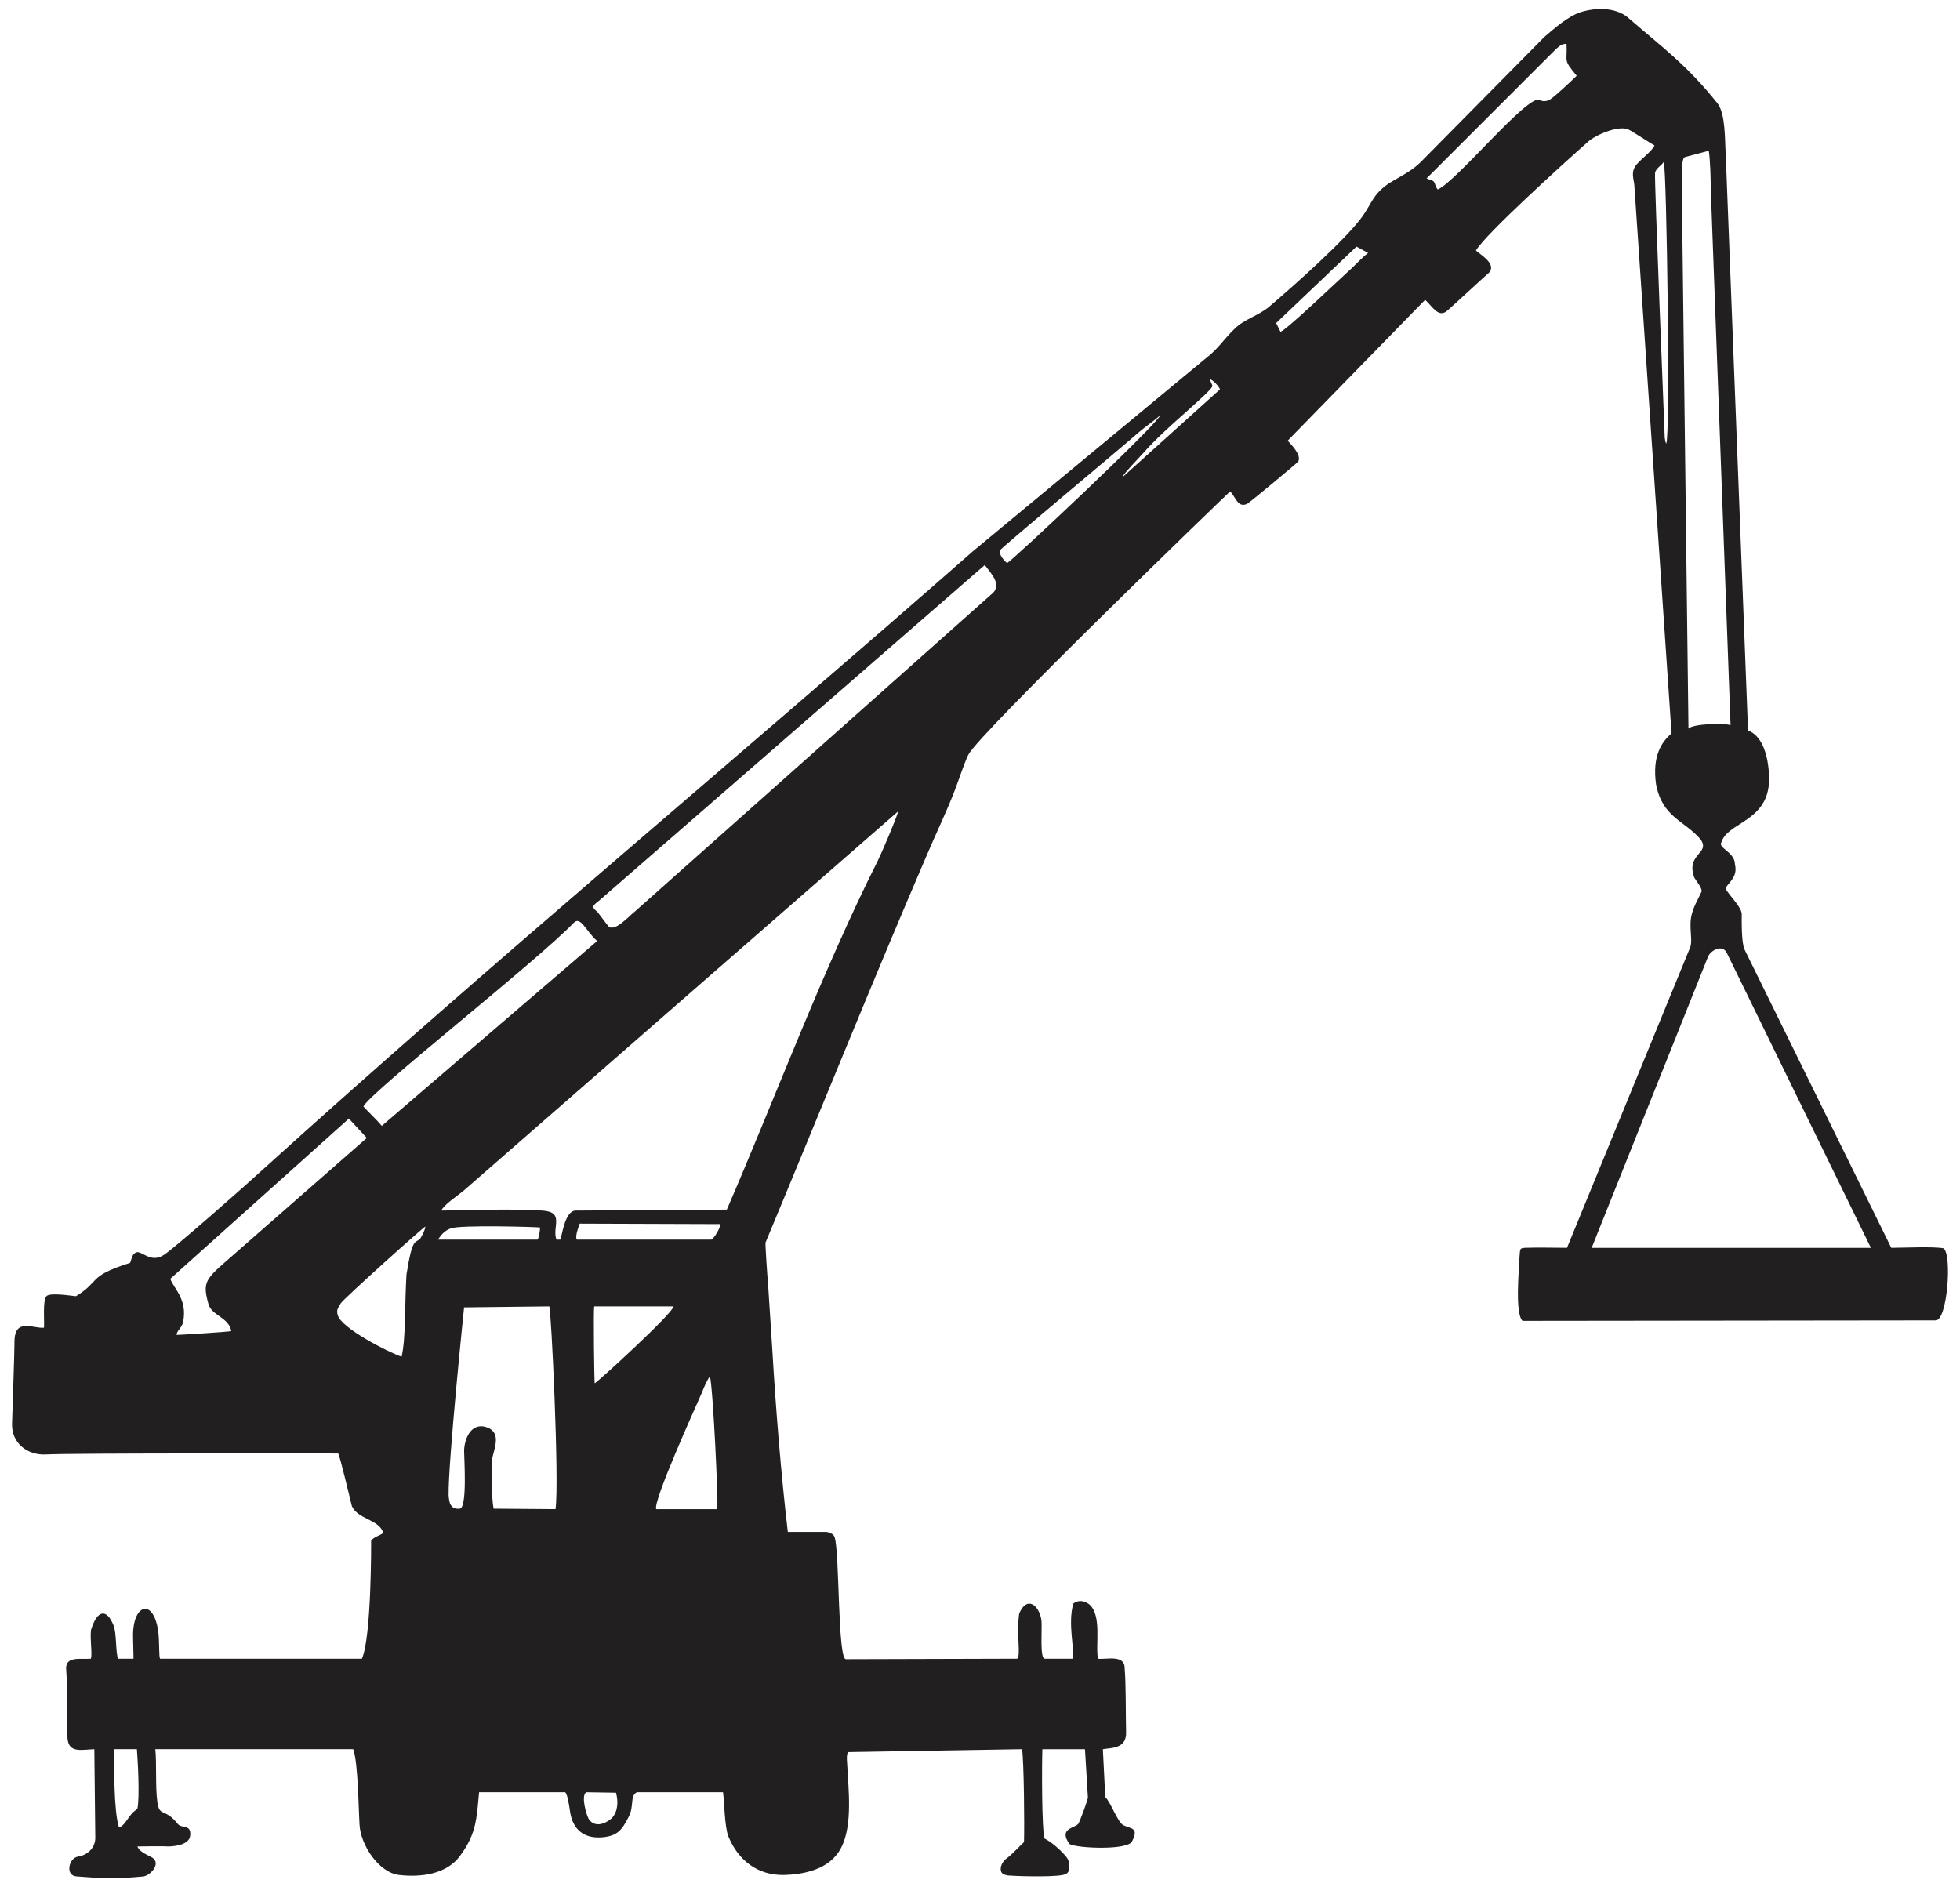 <?xml version="1.0" encoding="utf-8"?>
<!-- Generator: Adobe Illustrator 26.0.2, SVG Export Plug-In . SVG Version: 6.00 Build 0)  -->
<svg version="1.2" baseProfile="tiny" id="Layer_1" xmlns="http://www.w3.org/2000/svg" xmlns:xlink="http://www.w3.org/1999/xlink"
	 x="0px" y="0px" width="114.803px" height="110.551px" viewBox="0 0 114.803 110.551" overflow="visible" xml:space="preserve">
<g>
	<path fill-rule="evenodd" fill="#221F20" d="M36.082,105.011c0.142,0.539,0.113,1.106-0.255,1.502
		c-0.369,0.312-0.964,0.567-1.332,0.057c-0.17-0.283-0.482-1.446-0.142-1.587L36.082,105.011z M6.687,102.46h1.332
		c0.057,0.737,0.17,2.835,0.028,3.487c-0.255,0.227-0.227,0.142-0.482,0.482c-0.17,0.227-0.312,0.51-0.595,0.624
		C6.659,106.088,6.687,103.48,6.687,102.46L6.687,102.46z M42.007,88.4h-3.572c-0.198-0.454,2.268-5.896,2.693-6.86
		c0.085-0.227,0.312-0.765,0.454-0.907C41.752,81.115,42.092,88.088,42.007,88.4L42.007,88.4z M32.539,88.4l-3.628-0.028
		c-0.142-0.765-0.057-1.757-0.113-2.551c-0.057-0.652,0.709-1.757-0.198-2.183c-0.935-0.397-1.389,0.539-1.417,1.332
		c0,0.425,0.198,3.373-0.255,3.402c-0.539,0.057-0.624-0.34-0.652-0.794c-0.028-1.956,0.907-10.998,0.907-10.998l4.989-0.057
		C32.284,76.636,32.766,86.784,32.539,88.4L32.539,88.4z M34.835,81.03c-0.028-0.057-0.085-4.337-0.028-4.507h4.649
		C39.371,76.976,34.949,81.001,34.835,81.03L34.835,81.03z M93.229,73.093L100.06,56c0.198-0.368,0.822-0.68,1.077-0.198
		l8.447,17.291H93.229z M23.525,79.471c-0.765-0.255-3.543-1.672-3.742-2.438c-0.085-0.312,0-0.369,0.17-0.68
		c0.113-0.227,4.847-4.479,4.961-4.507c0,0.17-0.198,0.539-0.283,0.68c-0.312,0.369-0.454-0.17-0.822,2.126
		C23.695,76.523,23.78,78.308,23.525,79.471L23.525,79.471z M25.651,72.611c0.198-0.283,0.369-0.51,0.737-0.652
		c0.482-0.227,5.216-0.085,5.244-0.057c0,0.17-0.057,0.567-0.142,0.709H25.651z M33.956,71.675c0.17,0,7.654,0.028,8.249,0.028
		c-0.028,0.227-0.34,0.794-0.539,0.907h-7.88C33.673,72.441,33.871,71.902,33.956,71.675L33.956,71.675z M13.547,77.968
		c-0.198,0.057-3.09,0.227-3.203,0.227c0-0.227,0.283-0.397,0.369-0.709c0.312-1.361-0.567-2.041-0.737-2.58l10.46-9.383
		l1.049,1.134l-8.249,7.228c-1.247,1.077-1.361,1.304-1.02,2.523C12.413,77.061,13.405,77.174,13.547,77.968L13.547,77.968z
		 M21.286,64.815c0.369-0.822,10.063-8.419,12.331-10.772c0.397-0.397,0.709,0.51,1.361,1.077L22.363,65.949
		C22.108,65.637,21.541,65.099,21.286,64.815L21.286,64.815z M25.849,70.91c0.142-0.34,0.964-0.879,1.304-1.162l25.455-22.224
		c-0.057,0.312-0.992,2.494-1.191,2.891c-3.203,6.35-6.009,13.89-8.844,20.438l-8.872,0.057c-0.624,0.028-0.794,1.531-0.879,1.701
		h-0.227c-0.283-0.709,0.51-1.616-0.822-1.701C30.101,70.797,27.55,70.882,25.849,70.91L25.849,70.91z M57.682,33.096
		c0.425,0.567,1.077,1.219,0.34,1.757L37.188,53.392c-0.34,0.255-1.247,1.304-1.587,0.822l-0.624-0.822
		c-0.454-0.312-0.113-0.425,0.198-0.709L57.682,33.096z M65.733,27.965c0.028-0.17,1.049-1.219,1.276-1.474
		c0.992-1.134,2.438-2.296,3.572-3.373c0.624-0.624,0.425-0.425,0.283-0.907c0.17,0.028,0.539,0.425,0.595,0.595L65.733,27.965z
		 M58.986,32.982c-0.142-0.113-0.482-0.482-0.425-0.737c0.057-0.142,7.143-6.038,8.135-6.917c0.425-0.368,0.879-0.652,1.276-1.02
		C67.774,24.875,59.241,32.897,58.986,32.982L58.986,32.982z M74.747,18.923l4.706-4.479l0.68,0.369
		c-0.425,0.34-0.879,0.85-1.276,1.191c-0.51,0.454-3.487,3.317-3.855,3.43L74.747,18.923z M97.452,9.483
		c0.17,0.397,0.397,16.214,0.142,16.498c-0.057-0.085-0.057-0.227-0.085-0.34c0-0.17-0.624-15.279-0.567-15.534
		C97.027,9.823,97.311,9.71,97.452,9.483L97.452,9.483z M98.7,9.2l1.389-0.368c0.085,0.567,0.113,1.616,0.113,2.183l1.162,31.465
		c-0.34-0.142-2.211-0.085-2.466,0.198l-0.397-32.23C98.53,10.192,98.473,9.256,98.7,9.2L98.7,9.2z M83.563,10.447l7.569-7.569
		c0.283-0.255,0.397-0.312,0.624-0.312c0.057,1.106-0.227,0.879,0.595,1.871c-0.255,0.255-1.276,1.219-1.559,1.389
		c-0.198,0.113-0.397,0.142-0.624,0.028c-0.68-0.34-4.876,4.791-5.953,5.244c-0.142-0.142-0.142-0.34-0.227-0.454
		C83.875,10.532,83.704,10.532,83.563,10.447L83.563,10.447z M7.623,73.971c-2.523,0.794-1.729,1.077-3.175,1.956
		c-0.312-0.028-1.531-0.227-1.729,0c-0.227,0.255-0.113,1.446-0.142,1.843c-0.567,0.085-1.729-0.624-1.729,0.822
		c0,0.68-0.113,3.827-0.142,4.819c-0.028,1.106,0.879,1.843,1.984,1.786c1.276-0.085,17.093-0.057,17.121-0.057
		c0.113,0.198,0.68,2.608,0.794,3.061c0.312,0.794,1.616,0.794,1.843,1.587c-0.142,0.142-0.539,0.227-0.709,0.454
		c0,0.057,0.028,5.613-0.539,6.917H9.38c-0.085-0.085-0.028-0.935-0.113-1.616c-0.283-1.928-1.446-1.587-1.474,0.17
		c0,0.51,0.028,1.02,0.028,1.446H6.914c-0.142-0.34-0.085-1.502-0.255-1.928c-0.397-1.02-0.964-0.964-1.332,0.255
		c-0.057,0.68,0.085,1.304,0,1.672c-0.624,0.057-1.559-0.198-1.446,0.709c0.085,0.935,0.028,3.912,0.085,4.054
		c0.113,0.765,0.822,0.567,1.559,0.539l0.057,5.187c0,0.595-0.454,1.02-1.02,1.106c-0.539,0.085-0.765,1.134-0.057,1.162
		c1.559,0.113,2.041,0.17,3.912,0c0.482-0.113,1.077-0.85,0.397-1.162c-0.34-0.17-0.68-0.34-0.765-0.595c0,0,1.587-0.028,1.757,0
		c0.482,0,1.276-0.113,1.332-0.624c0.085-0.709-0.51-0.397-0.737-0.709c-0.765-0.964-1.077-0.34-1.191-1.332
		c-0.113-0.822-0.028-2.239-0.113-3.033H20.69c0.283,0.765,0.312,3.543,0.369,4.422c0.057,1.162,1.106,2.806,2.324,2.948
		c1.247,0.142,2.778-0.028,3.572-1.134c0.964-1.304,0.964-2.211,1.106-3.713h5.046c0.142,0.142,0.227,0.765,0.283,1.134
		c0.142,0.992,0.765,1.616,1.928,1.502c0.822-0.085,1.106-0.397,1.502-1.191c0.34-0.624,0.057-1.219,0.482-1.446h5.046
		c0.085,0.539,0.085,1.984,0.312,2.58c0.567,1.389,1.701,2.296,3.26,2.268c1.077-0.028,2.353-0.283,3.061-1.162
		c0.935-1.106,0.765-3.231,0.68-4.677c-0.028-0.709-0.142-1.304,0.057-1.361l10.148-0.17c0.113,0.794,0.142,4.479,0.113,5.443
		c-0.198,0.17-0.624,0.652-0.992,0.935c-0.17,0.113-0.34,0.34-0.369,0.567c-0.028,0.312,0.113,0.397,0.425,0.454
		c0.255,0.028,2.438,0.113,3.203-0.028c0.369-0.085,0.397-0.227,0.369-0.652c0-0.198-0.113-0.369-0.198-0.454
		c-0.17-0.227-0.794-0.822-1.219-1.02c-0.198-0.312-0.17-4.791-0.142-5.244h2.494l0.17,2.806c0.028,0.113-0.454,1.361-0.539,1.531
		c-0.17,0.312-1.219,0.255-0.539,1.219c0.482,0.255,3.373,0.369,3.657-0.142c0.425-0.822-0.028-0.737-0.51-0.964
		c-0.34-0.198-0.737-1.361-1.049-1.644l-0.142-2.806c0.454-0.085,1.389,0,1.361-0.992c-0.028-1.049,0-2.721-0.085-3.77
		c0-0.794-1.077-0.482-1.559-0.539c-0.17-0.737,0.255-2.58-0.539-3.203c-0.312-0.227-0.652-0.227-0.907-0.028
		c-0.34,1.162,0.085,2.721-0.028,3.231h-1.644c-0.312,0-0.142-1.814-0.198-2.268c-0.142-0.879-0.85-1.446-1.304-0.369
		c-0.17,1.276,0.113,2.409-0.113,2.636l-10.035,0.028c-0.482,0-0.369-6.18-0.652-7.115c-0.028-0.142-0.17-0.283-0.482-0.34h-2.268
		c-0.397-3.373-0.709-7.285-0.907-10.658l-0.255-3.94c-0.028-0.227-0.17-2.296-0.142-2.353c3.146-7.54,6.208-15.165,9.439-22.677
		c0.539-1.276,1.191-2.608,1.672-3.883c0.227-0.595,0.51-1.474,0.765-2.013c0.68-1.304,15.279-15.392,15.335-15.42
		c0.312,0.283,0.454,1.02,1.02,0.709c0.227-0.142,2.948-2.409,2.976-2.466c0.113-0.255-0.028-0.595-0.624-1.219l8.05-8.249
		c0.397,0.34,0.765,1.077,1.276,0.652c0.057-0.028,2.409-2.211,2.466-2.239c0.454-0.51-0.454-1.02-0.765-1.304
		c0.567-0.964,5.102-5.074,6.576-6.378c0.397-0.369,1.843-1.02,2.409-0.68c0.085,0.028,1.446,0.907,1.474,0.907
		C96.8,8.831,96.007,9.398,95.78,9.738c-0.227,0.368-0.113,0.68-0.057,1.049l2.183,32.173c-0.595,0.51-1.134,1.332-0.907,2.976
		c0.369,1.956,1.672,2.126,2.608,3.231c0.595,0.85-0.879,0.822-0.368,2.239c0.113,0.198,0.482,0.624,0.425,0.822
		c-0.142,0.34-0.425,0.765-0.567,1.304c-0.198,0.737,0.057,1.446-0.085,1.928l-7.228,17.631c-0.822,0-1.644-0.028-2.466,0
		c-0.283,0.028-0.283,0.028-0.312,0.482c-0.028,0.765-0.283,3.345,0.17,3.798l24.208-0.028c0.68,0,0.964-3.855,0.454-4.224
		c-0.624-0.113-2.324-0.028-3.061-0.028l-8.589-17.461c-0.198-0.397-0.17-1.757-0.17-2.098c-0.028-0.482-0.992-1.332-0.935-1.531
		c0.198-0.34,0.709-0.652,0.539-1.361c0-0.737-1.02-0.964-0.794-1.304c0.113-0.368,0.397-0.595,0.709-0.822
		c1.02-0.68,2.239-1.219,2.069-3.288c-0.085-1.162-0.454-2.154-1.219-2.438L101.081,9.03c-0.057-0.794,0-2.353-0.482-2.976
		c-1.814-2.268-3.175-3.231-5.272-5.046c-0.737-0.595-1.899-0.567-2.778-0.283c-0.737,0.255-1.502,0.935-2.098,1.446l-7.058,7.143
		c-0.652,0.709-1.304,0.964-2.069,1.446c-0.907,0.624-0.964,1.134-1.531,1.928c-0.964,1.332-3.883,3.94-5.414,5.244
		c-0.652,0.567-1.474,0.737-2.069,1.332c-0.68,0.652-0.907,1.134-1.757,1.786l-13.55,11.225
		C43.226,44.378,28.826,56.34,15.276,68.614c-0.539,0.51-5.187,4.62-5.698,4.904c-0.794,0.51-1.304-0.34-1.644-0.142
		C7.708,73.518,7.708,73.773,7.623,73.971L7.623,73.971z"/>
</g>
<g>
</g>
<g>
</g>
<g>
</g>
<g>
</g>
<g>
</g>
<g>
</g>
</svg>
